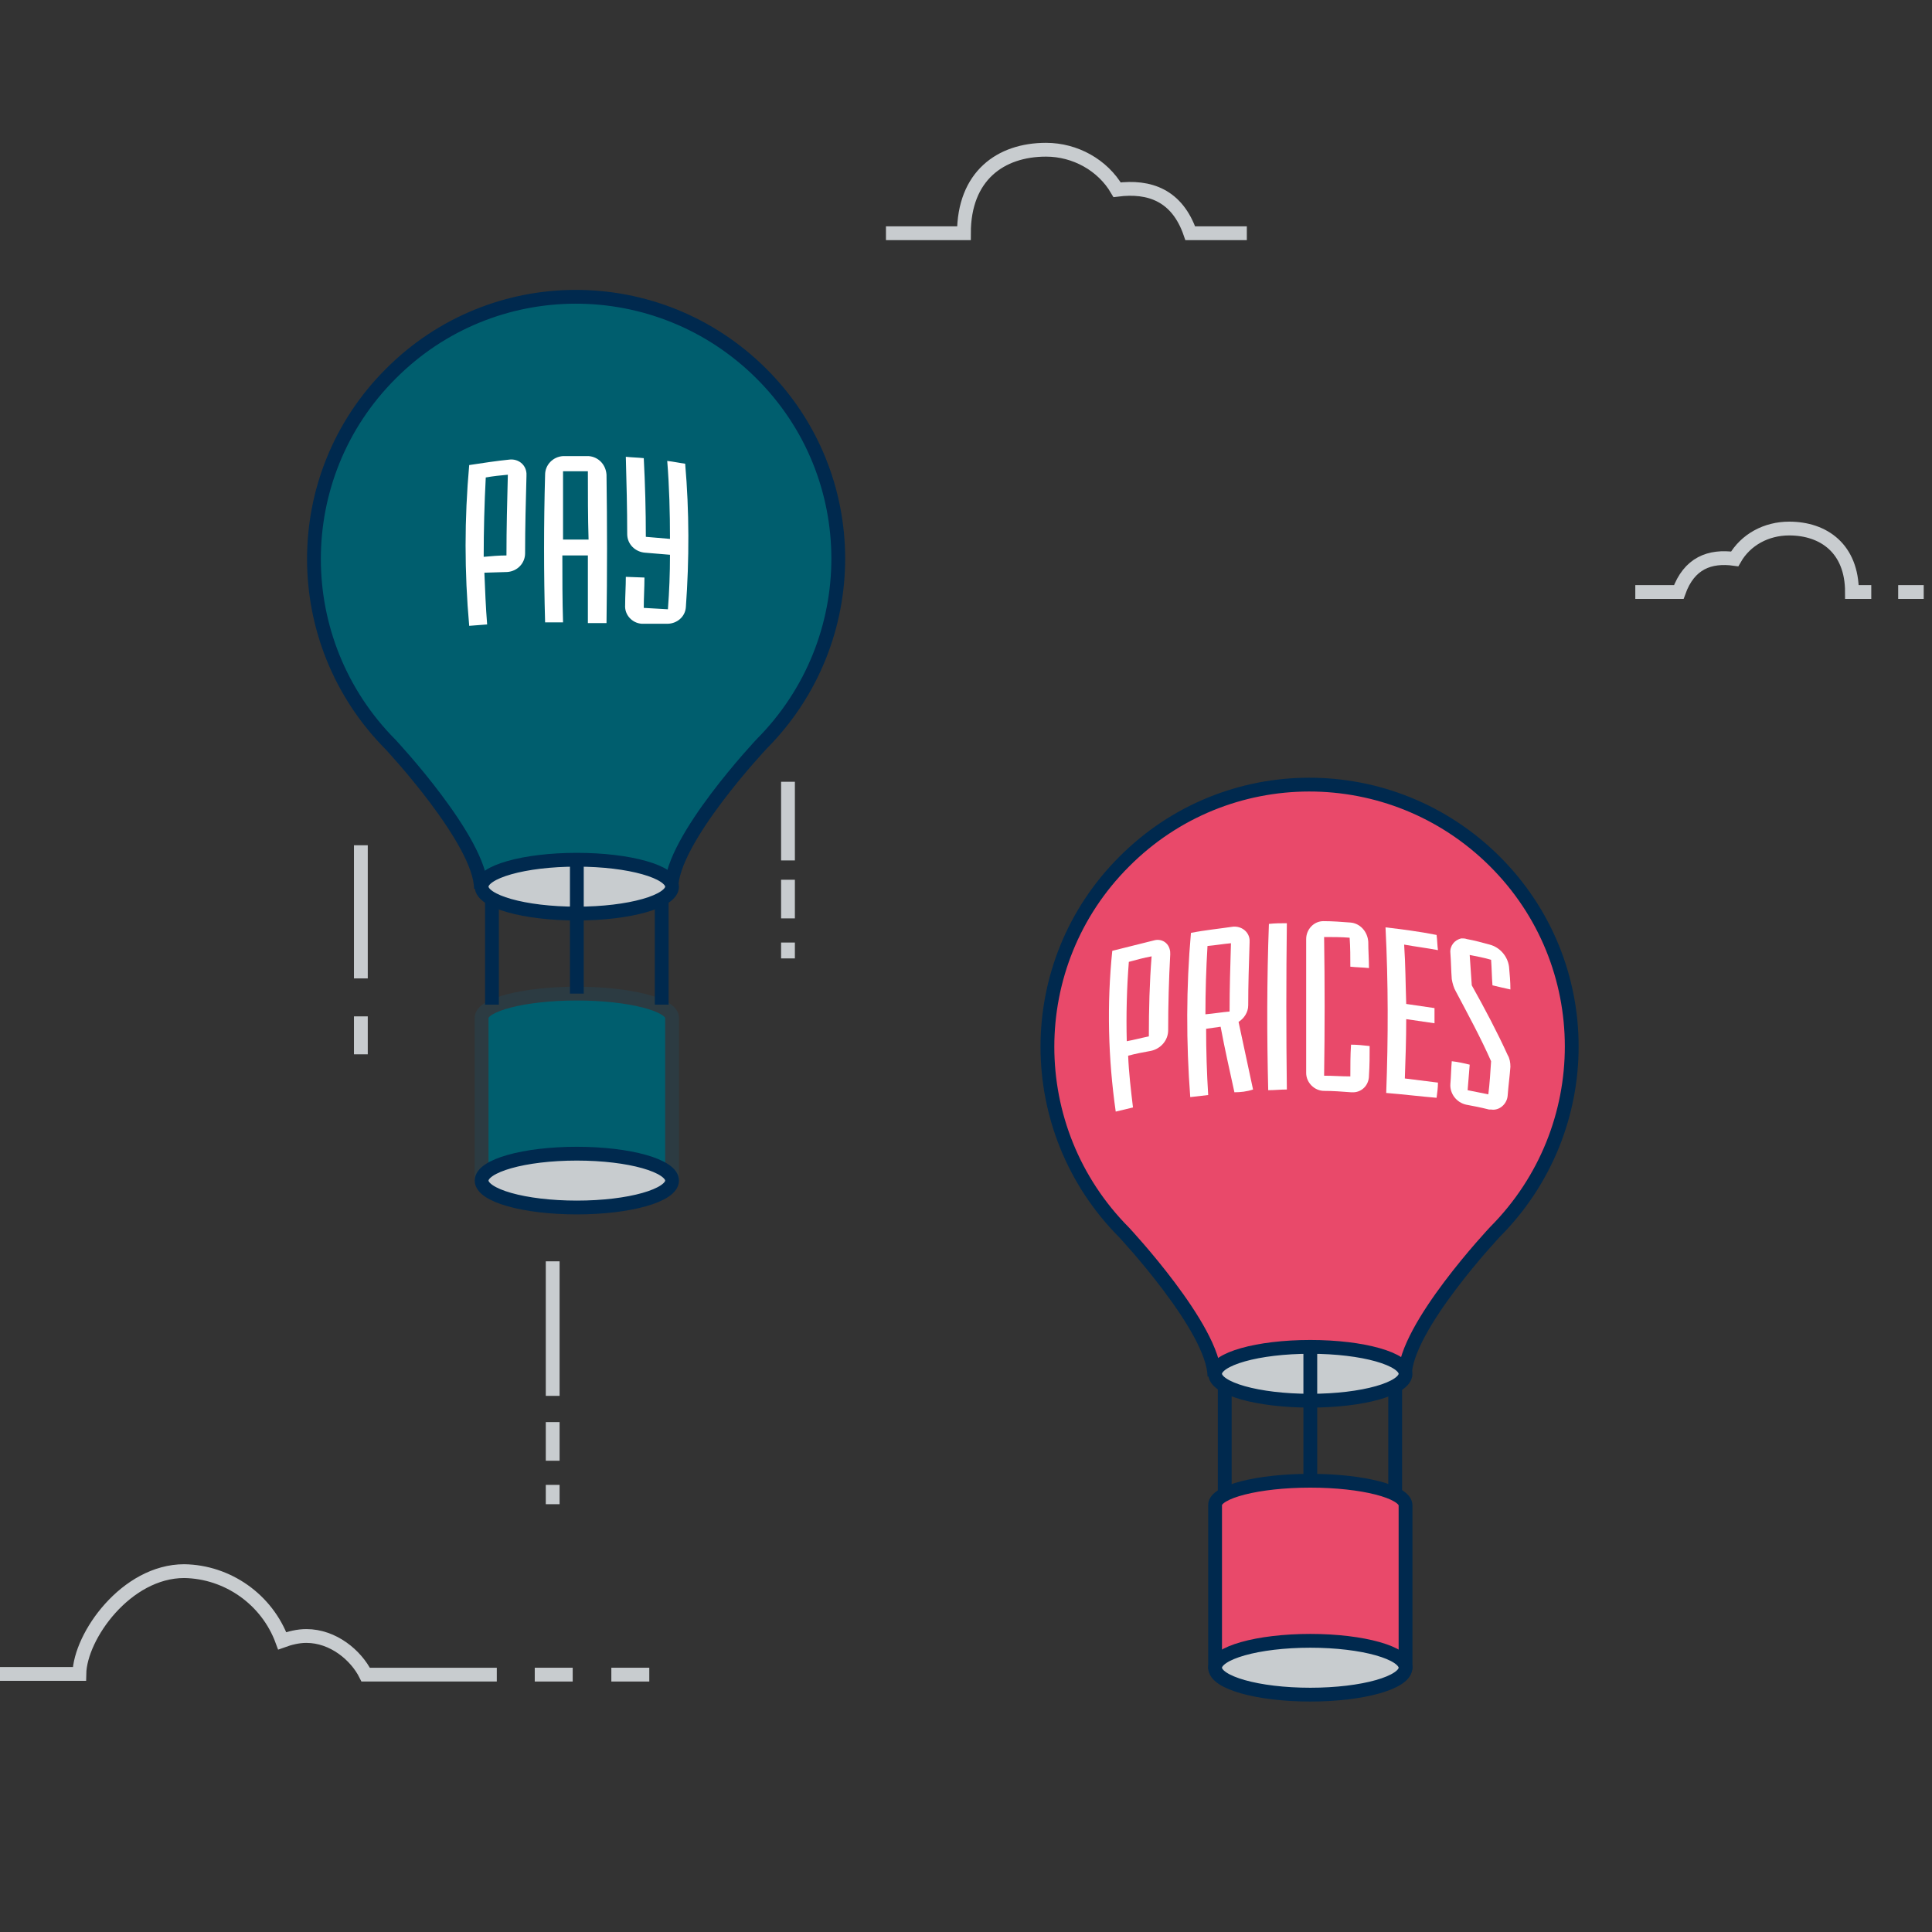 <?xml version="1.0" encoding="utf-8"?>
<!-- Generator: Adobe Illustrator 22.1.0, SVG Export Plug-In . SVG Version: 6.00 Build 0)  -->
<svg version="1.1" id="Layer_1" xmlns="http://www.w3.org/2000/svg" xmlns:xlink="http://www.w3.org/1999/xlink" x="0px" y="0px"
	 viewBox="0 0 280 280" style="enable-background:new 0 0 280 280;" xml:space="preserve">
<rect x="0" y="0" width="280" height="280" fill="#333333" stroke="none"/>
<style type="text/css">
	.st0{fill:none;stroke:#C8CCCF;stroke-width:2;stroke-miterlimit:10;}
	.st1{fill:#005E6E;stroke:#00294E;stroke-miterlimit:10;}
	.st2{fill:#C2495E;}
	.st3{fill:none;stroke:#2C3B42;stroke-width:2;stroke-linejoin:round;}
	.st4{fill:#005E6E;stroke:#00294E;stroke-width:2;stroke-linejoin:round;}
	.st5{fill:#C8CCCF;stroke:#00294E;stroke-width:2;stroke-linejoin:round;}
	.st6{fill:none;stroke:#00294E;stroke-width:2;stroke-linejoin:round;}
	.st7{fill:#E9496A;stroke:#00294E;stroke-miterlimit:10;}
	.st8{fill:#E9496A;stroke:#00294E;stroke-width:2;stroke-linejoin:round;}
	.st9{fill:#FFFFFF;}
	.st10{display:none;}
	.st11{display:inline;fill:#808080;}
</style>
<title>Big</title>
<g id="Templates">
	<path class="st0" d="M180.7,33.8h-8.2c-1.9-5.5-5.9-6.9-10.6-6.3c-2.1-3.6-6.1-5.8-10.3-5.8c-6.6,0-11.9,3.8-11.9,12.1h-11.3"/>
	<line class="st0" x1="52.3" y1="141.8" x2="52.3" y2="122.5"/>
	<line class="st0" x1="52.3" y1="147.3" x2="52.3" y2="152.8"/>
	<line class="st0" x1="114.2" y1="124.7" x2="114.2" y2="113.3"/>
	<line class="st0" x1="114.2" y1="127.5" x2="114.2" y2="133.1"/>
	<line class="st0" x1="114.2" y1="136.6" x2="114.2" y2="138.9"/>
	<line class="st0" x1="80.1" y1="202.3" x2="80.1" y2="182.8"/>
	<line class="st0" x1="80.1" y1="206.1" x2="80.1" y2="211.7"/>
	<line class="st0" x1="80.1" y1="215.2" x2="80.1" y2="218"/>
	<path class="st0" d="M72,242.7H53c-1.4-2.8-4.7-5.6-8.6-5.6c-1.2,0-2.4,0.3-3.5,0.7c-2.2-6-7.9-10-14.2-10.1
		c-8.4,0-15.1,9.4-15.2,14.9H0"/>
	<line class="st0" x1="77.5" y1="242.7" x2="83" y2="242.7"/>
	<line class="st0" x1="88.6" y1="242.7" x2="94.1" y2="242.7"/>
	<path class="st0" d="M237,85.8h6.3c1.5-4.2,4.5-5.3,8.1-4.8c1.6-2.8,4.6-4.4,7.9-4.4c5,0,9.1,2.9,9.1,9.2h2.8"/>
	<line class="st0" x1="275.1" y1="85.8" x2="278.8" y2="85.8"/>
	<path class="st1" d="M83.6,144c-7.6,0-13.8,1.6-13.8,3.5v23.6h27.6v-23.6C97.4,145.6,91.2,144,83.6,144z"/>
	<path class="st2" d="M82.1,166.4c1,0,2,0,3,0v-0.1C84.1,166.3,83.1,166.3,82.1,166.4L82.1,166.4z"/>
	<path class="st3" d="M83.6,144c-7.6,0-13.8,1.6-13.8,3.5v23.6h27.6v-23.6C97.4,145.6,91.2,144,83.6,144z"/>
	<path class="st4" d="M97.3,128.7c0-7,13.1-20.9,13.1-20.9c14.8-14.9,14.8-38.9-0.1-53.7s-38.9-14.8-53.7,0.1
		c-14.8,14.8-14.8,38.8,0,53.7c0,0,13.1,14,13.1,20.9"/>
	<ellipse class="st5" cx="83.6" cy="128.5" rx="13.8" ry="3.9"/>
	<ellipse class="st5" cx="83.6" cy="171.1" rx="13.8" ry="3.9"/>
	<line class="st6" x1="71.3" y1="130.3" x2="71.3" y2="145.6"/>
	<line class="st6" x1="83.6" y1="124.6" x2="83.6" y2="144"/>
	<line class="st6" x1="95.9" y1="130.3" x2="95.9" y2="145.6"/>
	<path class="st7" d="M189.9,214.6c-7.6,0-13.8,1.6-13.8,3.5v23.6h27.6v-23.6C203.6,216.2,197.5,214.6,189.9,214.6z"/>
	<path class="st6" d="M189.9,214.6c-7.6,0-13.8,1.6-13.8,3.5v23.6h27.6v-23.6C203.6,216.2,197.5,214.6,189.9,214.6z"/>
	<path class="st8" d="M203.6,199.4c0-7,13.1-20.9,13.1-20.9c14.8-14.9,14.8-38.9-0.1-53.7s-38.9-14.8-53.7,0.1
		c-14.8,14.8-14.8,38.8,0,53.7c0,0,13.1,14,13.1,20.9"/>
	<ellipse class="st5" cx="189.9" cy="199.1" rx="13.8" ry="3.9"/>
	<ellipse class="st5" cx="189.9" cy="241.7" rx="13.8" ry="3.9"/>
	<line class="st6" x1="177.5" y1="200.9" x2="177.5" y2="216.3"/>
	<line class="st6" x1="189.9" y1="195.3" x2="189.9" y2="214.6"/>
	<line class="st6" x1="202.2" y1="200.9" x2="202.2" y2="216.3"/>
	<path class="st9" d="M161.7,161.1c-1.1-7.7-1.3-15.5-0.5-23.3c2-0.5,4-1,6-1.5c1-0.3,2,0.2,2.3,1.2c0.1,0.3,0.1,0.5,0.1,0.8
		c-0.2,3.7-0.3,7.3-0.3,11c0,1.5-1.1,2.7-2.5,3c-1.1,0.2-2.2,0.4-3.3,0.7c0.1,2.5,0.4,5,0.7,7.5L161.7,161.1z M166.9,138.6
		c-1.1,0.2-2.2,0.5-3.3,0.8c-0.3,3.8-0.4,7.7-0.3,11.5c1.1-0.2,2.2-0.5,3.2-0.7C166.5,146.3,166.6,142.4,166.9,138.6z"/>
	<path class="st9" d="M178.9,158.3c-0.7-3.2-1.4-6.3-2-9.5l-2.1,0.3c0,3.2,0.1,6.4,0.3,9.6l-2.6,0.3c-0.6-7.9-0.6-15.9,0.1-23.8
		c2-0.4,4.1-0.6,6.1-0.9c1.2-0.1,2.3,0.7,2.4,1.9c0,0.1,0,0.3,0,0.4c-0.1,3.1-0.2,6.1-0.2,9.1c0,1-0.6,1.9-1.4,2.4
		c0.7,3.3,1.4,6.5,2.1,9.8C180.7,158.2,179.8,158.3,178.9,158.3z M178.4,136.7c-1.1,0.1-2.3,0.3-3.4,0.4c-0.2,3.3-0.3,6.6-0.3,9.9
		c1.2-0.1,2.3-0.3,3.5-0.4C178.2,143.3,178.3,140,178.4,136.7z"/>
	<path class="st9" d="M183.8,158c-0.2-8-0.2-16,0.1-24.1c0.9-0.1,1.7-0.1,2.6-0.1c-0.1,8-0.1,16,0,24.1
		C185.6,157.9,184.7,158,183.8,158z"/>
	<path class="st9" d="M191.9,158.1c-1.4,0-2.6-1.2-2.6-2.6c0-6.5,0-12.9,0-19.4c0-1.4,1.1-2.6,2.5-2.6c0,0,0,0,0,0
		c1.3,0,2.6,0.1,3.9,0.2c1.4,0.1,2.5,1.3,2.6,2.8c0,1.3,0.1,2.5,0.1,3.8c-0.9-0.1-1.8-0.1-2.7-0.2c0-1.4,0-2.8-0.1-4.2
		c-1.2-0.1-2.5-0.1-3.7-0.1c0.1,6.7,0.1,13.4,0,20.1c1.3,0,2.5,0.1,3.8,0.1c0-1.5,0-3.1,0.1-4.6c0.9,0,1.8,0.1,2.7,0.2
		c0,1.4,0,2.8-0.1,4.3c0,1.4-1.1,2.5-2.5,2.4c0,0-0.1,0-0.1,0C194.5,158.2,193.2,158.1,191.9,158.1z"/>
	<path class="st9" d="M200.9,158.4c0.3-8,0.3-16-0.1-24c2.5,0.3,4.9,0.6,7.4,1.1c0.1,0.7,0.1,1.5,0.2,2.2c-1.6-0.3-3.2-0.5-4.9-0.8
		c0.2,2.9,0.2,5.7,0.3,8.6c1.4,0.2,2.7,0.4,4.1,0.6c0,0.7,0,1.5,0,2.2c-1.3-0.2-2.7-0.4-4.1-0.6c0,2.9-0.1,5.8-0.2,8.6
		c1.6,0.2,3.2,0.4,4.8,0.6c0,0.7-0.1,1.5-0.2,2.2C205.8,158.9,203.4,158.6,200.9,158.4z"/>
	<path class="st9" d="M212.5,160.1c-1.4-0.3-2.4-1.6-2.3-3c0.1-1.1,0.1-2.2,0.2-3.3c0.9,0.1,1.8,0.3,2.6,0.5
		c-0.1,1.2-0.2,2.5-0.3,3.7c1,0.2,2,0.4,3,0.6c0.2-1.6,0.3-3.2,0.4-4.8c-1.5-3.4-3.3-6.7-5.1-10.1c-0.3-0.5-0.5-1.2-0.6-1.8
		c-0.1-1.3-0.1-2.5-0.2-3.8c-0.1-1,0.6-1.9,1.6-2.1c0.3,0,0.5,0,0.8,0.1c1.1,0.2,2.2,0.5,3.3,0.8c1.5,0.4,2.6,1.7,2.8,3.2
		c0.1,1.1,0.2,2.2,0.2,3.3c-0.9-0.2-1.8-0.4-2.6-0.6c-0.1-1.2-0.1-2.4-0.2-3.7c-1-0.3-2.1-0.5-3.1-0.7c0.1,1.5,0.2,2.9,0.3,4.4
		c1.9,3.4,3.7,6.8,5.2,10.1c0.3,0.5,0.4,1.1,0.4,1.7c-0.1,1.4-0.3,2.8-0.4,4.2c-0.1,1.2-1.2,2.2-2.4,2c-0.1,0-0.2,0-0.3,0
		C214.6,160.5,213.6,160.3,212.5,160.1z"/>
	<path class="st9" d="M68,90.7c-0.7-7.8-0.7-15.5,0-23.3c2-0.3,3.9-0.6,5.9-0.8c1.2-0.1,2.3,0.7,2.4,2c0,0.1,0,0.3,0,0.4
		c-0.1,3.7-0.2,7.4-0.2,11.2c0,1.4-1.1,2.6-2.6,2.7L70.2,83c0.1,2.5,0.2,5,0.4,7.5L68,90.7z M73.6,68.8c-1.1,0.1-2.1,0.2-3.2,0.4
		c-0.2,3.8-0.3,7.7-0.3,11.5c1.1-0.1,2.2-0.2,3.3-0.2C73.4,76.6,73.5,72.7,73.6,68.8L73.6,68.8z"/>
	<path class="st9" d="M85.2,90.2c0-3.2,0-6.5,0-9.7c-1.2,0-2.4,0-3.7,0c0,3.2,0,6.5,0.1,9.7h-2.6c-0.2-7.1-0.2-14.3,0-21.4
		c0-1.4,1.1-2.6,2.6-2.7c1.2,0,2.5,0,3.7,0c1.4,0.1,2.5,1.2,2.6,2.7c0.1,7.2,0.1,14.3,0,21.5H85.2z M85.2,68.3c-1.2,0-2.4,0-3.6,0
		c0,3.3,0,6.6,0,9.9c1.2,0,2.4,0,3.7,0C85.2,75,85.2,71.6,85.2,68.3L85.2,68.3z"/>
	<path class="st9" d="M93,90.4c-1.4-0.1-2.5-1.3-2.4-2.7c0-1.4,0.1-2.7,0.1-4.1l2.7,0.1c0,1.5-0.1,2.9-0.1,4.4l3.5,0.2
		c0.2-2.6,0.3-5.2,0.3-7.9c-1.2-0.1-2.4-0.2-3.6-0.3c-1.4-0.1-2.6-1.2-2.6-2.7c0-3.7-0.1-7.5-0.2-11.2c0.9,0.1,1.7,0.1,2.6,0.2
		c0.2,3.8,0.3,7.6,0.3,11.4c1.2,0.1,2.4,0.2,3.5,0.3c0-3.8-0.1-7.6-0.4-11.3c0.9,0.1,1.8,0.3,2.6,0.4c0.6,6.9,0.6,13.9,0.1,20.8
		c-0.1,1.4-1.3,2.4-2.7,2.4L93,90.4z"/>
</g>
<g id="GRID" class="st10">
	<path class="st11" d="M274,20h-3v0.3h3V20z M268,20h-3v0.3h3V20z M262,20h-3v0.3h3V20z M256,20h-3v0.3h3V20z M250,20h-3v0.3h3V20z
		 M244,20h-3v0.3h3V20z M238,20h-3v0.3h3V20z M232,20h-3v0.3h3V20z M226,20h-3v0.3h3V20z M220,20h-3v0.3h3V20z M214,20h-3v0.3h3V20z
		 M208,20h-3v0.3h3V20z M202,20h-3v0.3h3V20z M196,20h-3v0.3h3V20z M190,20h-3v0.3h3V20z M184,20h-3v0.3h3V20z M178,20h-3v0.3h3V20z
		 M172,20h-3v0.3h3V20z M166,20h-3v0.3h3V20z M160,20h-3v0.3h3V20z M154,20h-3v0.3h3V20z M148,20h-3v0.3h3V20z M142,20h-3v0.3h3V20z
		 M136,20h-3v0.3h3V20z M130,20h-3v0.3h3V20z M124,20h-3v0.3h3V20z M118,20h-3v0.3h3V20z M112,20h-3v0.3h3V20z M106,20h-3v0.3h3V20z
		 M100,20h-3v0.3h3V20z M94,20h-3v0.3h3V20z M88,20h-3v0.3h3V20z M82,20h-3v0.3h3V20z M76,20h-3v0.3h3V20z M70,20h-3v0.3h3V20z
		 M64,20h-3v0.3h3V20z M58,20h-3v0.3h3V20z M52,20h-3v0.3h3V20z M46,20h-3v0.3h3V20z M40,20h-3v0.3h3V20z M34,20h-3v0.3h3V20z
		 M28,20h-3v0.3h3V20z M22,20h-3v0.3h3V20z M16,20h-3v0.3h3V20z M10,20H7v0.3h3V20z M4,20H1v0.3h3V20z M0.3,22H0v3h0.3V22z M0.3,28
		H0v3h0.3V28z M0.3,34H0v3h0.3V34z M0.3,40H0v3h0.3V40z M0.3,46H0v3h0.3V46z M0.3,52H0v3h0.3V52z M0.3,58H0v3h0.3V58z M0.3,64H0v3
		h0.3V64z M0.3,70H0v3h0.3V70z M0.3,76H0v3h0.3V76z M0.3,82H0v3h0.3V82z M0.3,88H0v3h0.3V88z M0.3,94H0v3h0.3V94z M0.3,100H0v3h0.3
		V100z M0.3,106H0v3h0.3V106z M0.3,112H0v3h0.3V112z M0.3,118H0v3h0.3V118z M0.3,124H0v3h0.3V124z M0.3,130H0v3h0.3V130z M0.3,136H0
		v3h0.3V136z M0.3,142H0v3h0.3V142z M0.3,148H0v3h0.3V148z M0.3,154H0v3h0.3V154z M0.3,160H0v3h0.3V160z M0.3,166H0v3h0.3V166z
		 M0.3,172H0v3h0.3V172z M0.3,178H0v3h0.3V178z M0.3,184H0v3h0.3V184z M0.3,190H0v3h0.3V190z M0.3,196H0v3h0.3V196z M0.3,202H0v3
		h0.3V202z M0.3,208H0v3h0.3V208z M0.3,214H0v3h0.3V214z M0.3,220H0v3h0.3V220z M0.3,226H0v3h0.3V226z M0.3,232H0v3h0.3V232z
		 M0.3,238H0v3h0.3V238z M0.3,244H0v3h0.3V244z M0.3,250H0v3h0.3V250z M0.3,256H0v3h0.3V256z M5,259.8H2v0.3h3V259.8z M11,259.8H8
		v0.3h3V259.8z M17,259.8h-3v0.3h3V259.8z M23,259.8h-3v0.3h3V259.8z M29,259.8h-3v0.3h3V259.8z M35,259.8h-3v0.3h3V259.8z
		 M41,259.8h-3v0.3h3V259.8z M47,259.8h-3v0.3h3V259.8z M53,259.8h-3v0.3h3V259.8z M59,259.8h-3v0.3h3V259.8z M65,259.8h-3v0.3h3
		V259.8z M71,259.8h-3v0.3h3V259.8z M77,259.8h-3v0.3h3V259.8z M83,259.8h-3v0.3h3V259.8z M89,259.8h-3v0.3h3V259.8z M95,259.8h-3
		v0.3h3V259.8z M101,259.8h-3v0.3h3V259.8z M107,259.8h-3v0.3h3V259.8z M113,259.8h-3v0.3h3V259.8z M119,259.8h-3v0.3h3V259.8z
		 M125,259.8h-3v0.3h3V259.8z M131,259.8h-3v0.3h3V259.8z M137,259.8h-3v0.3h3V259.8z M143,259.8h-3v0.3h3V259.8z M149,259.8h-3v0.3
		h3V259.8z M155,259.8h-3v0.3h3V259.8z M161,259.8h-3v0.3h3V259.8z M167,259.8h-3v0.3h3V259.8z M173,259.8h-3v0.3h3V259.8z
		 M179,259.8h-3v0.3h3V259.8z M185,259.8h-3v0.3h3V259.8z M191,259.8h-3v0.3h3V259.8z M197,259.8h-3v0.3h3V259.8z M203,259.8h-3v0.3
		h3V259.8z M209,259.8h-3v0.3h3V259.8z M215,259.8h-3v0.3h3V259.8z M221,259.8h-3v0.3h3V259.8z M227,259.8h-3v0.3h3V259.8z
		 M233,259.8h-3v0.3h3V259.8z M239,259.8h-3v0.3h3V259.8z M245,259.8h-3v0.3h3V259.8z M251,259.8h-3v0.3h3V259.8z M257,259.8h-3v0.3
		h3V259.8z M263,259.8h-3v0.3h3V259.8z M269,259.8h-3v0.3h3V259.8z M275,259.8h-3v0.3h3V259.8z M280,259h-0.3v0.8H278v0.3h2V259z
		 M280,253h-0.3v3h0.3V253z M280,247h-0.3v3h0.3V247z M280,241h-0.3v3h0.3V241z M280,235h-0.3v3h0.3V235z M280,229h-0.3v3h0.3V229z
		 M280,223h-0.3v3h0.3V223z M280,217h-0.3v3h0.3V217z M280,211h-0.3v3h0.3V211z M280,205h-0.3v3h0.3V205z M280,199h-0.3v3h0.3V199z
		 M280,193h-0.3v3h0.3V193z M280,187h-0.3v3h0.3V187z M280,181h-0.3v3h0.3V181z M280,175h-0.3v3h0.3V175z M280,169h-0.3v3h0.3V169z
		 M280,163h-0.3v3h0.3V163z M280,157h-0.3v3h0.3V157z M280,151h-0.3v3h0.3V151z M280,145h-0.3v3h0.3V145z M280,139h-0.3v3h0.3V139z
		 M280,133h-0.3v3h0.3V133z M280,127h-0.3v3h0.3V127z M280,121h-0.3v3h0.3V121z M280,115h-0.3v3h0.3V115z M280,109h-0.3v3h0.3V109z
		 M280,103h-0.3v3h0.3V103z M280,97h-0.3v3h0.3V97z M280,91h-0.3v3h0.3V91z M280,85h-0.3v3h0.3V85z M280,79h-0.3v3h0.3V79z M280,73
		h-0.3v3h0.3V73z M280,67h-0.3v3h0.3V67z M280,61h-0.3v3h0.3V61z M280,55h-0.3v3h0.3V55z M280,49h-0.3v3h0.3V49z M280,43h-0.3v3h0.3
		V43z M280,37h-0.3v3h0.3V37z M280,31h-0.3v3h0.3V31z M280,25h-0.3v3h0.3V25z M280,20h-3v0.3h2.8V22h0.3V20z"/>
</g>
</svg>
